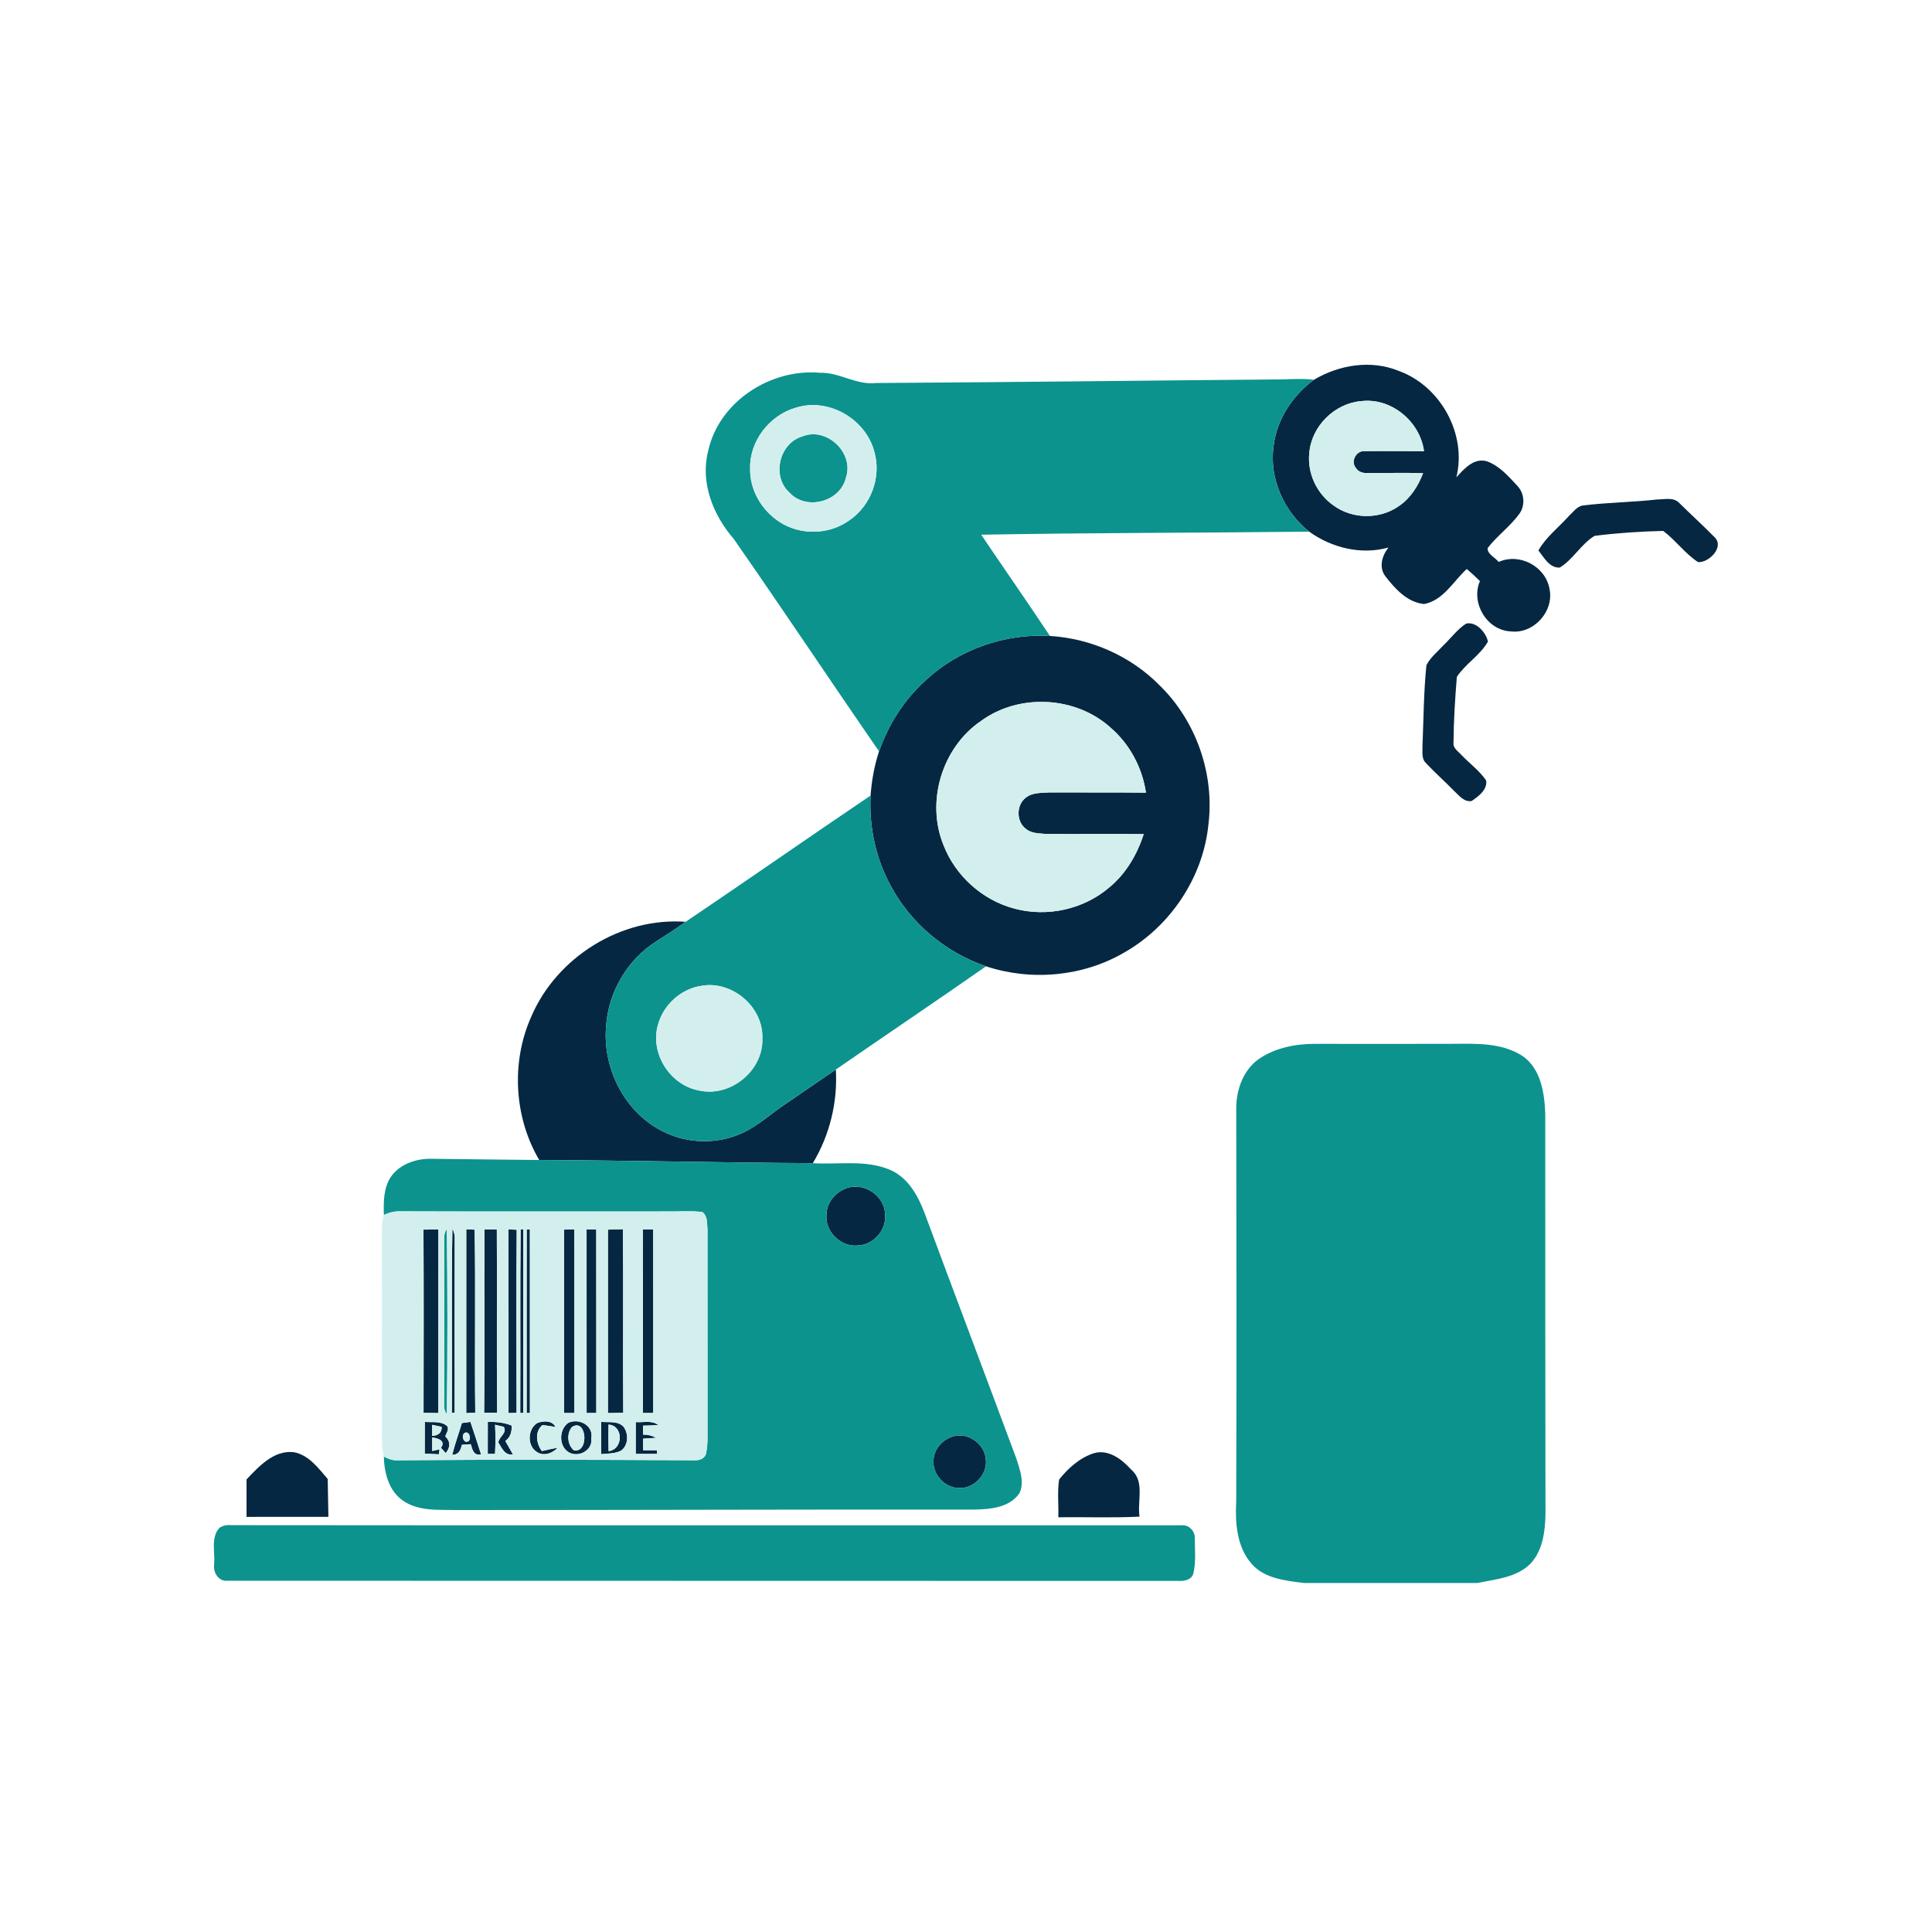 <svg width="155" height="155" viewBox="0 0 155 155" fill="none" xmlns="http://www.w3.org/2000/svg">
<g clip-path="url(#clip0_606_23338)">
<path d="M105.418 30.465C107.447 29.263 109.996 28.846 112.221 29.758C115.571 30.97 117.7 34.819 116.841 38.295C117.47 37.608 118.266 36.688 119.317 37.017C120.305 37.383 121.03 38.217 121.729 38.974C122.298 39.565 122.381 40.525 121.911 41.2C121.174 42.222 120.123 42.97 119.352 43.965C119.302 44.455 119.959 44.725 120.234 45.084C121.904 44.331 123.995 45.438 124.309 47.234C124.71 49.027 123.043 50.883 121.209 50.656C119.287 50.575 117.978 48.365 118.731 46.617C118.39 46.279 118.039 45.953 117.673 45.647C116.599 46.632 115.793 48.171 114.255 48.459C112.913 48.332 111.936 47.251 111.16 46.251C110.594 45.531 110.872 44.581 111.39 43.927C109.215 44.539 106.843 43.955 105.034 42.654C103.011 41.043 101.809 38.383 102.175 35.794C102.428 33.65 103.701 31.733 105.418 30.465ZM105.042 36.342C104.863 37.969 105.653 39.631 106.995 40.558C108.5 41.664 110.693 41.682 112.219 40.608C113.156 39.98 113.772 38.999 114.171 37.964C112.689 37.913 111.203 37.959 109.72 37.949C109.349 37.979 108.963 37.855 108.765 37.522C108.344 37.014 108.811 36.138 109.47 36.196C111.062 36.168 112.653 36.203 114.245 36.199C113.931 33.822 111.623 31.887 109.205 32.182C107.065 32.357 105.211 34.203 105.042 36.342Z" fill="#062741"/>
<path d="M126.981 40.553C128.969 40.31 130.975 40.295 132.963 40.071C133.546 40.068 134.266 39.868 134.721 40.351C135.656 41.27 136.626 42.157 137.55 43.091C138.379 43.882 137.093 45.165 136.234 45.097C135.178 44.41 134.438 43.344 133.435 42.594C131.604 42.639 129.752 42.758 127.931 42.99C126.85 43.642 126.221 44.874 125.137 45.536C124.306 45.579 123.869 44.72 123.422 44.16C124.043 43.074 125.056 42.306 125.88 41.384C126.216 41.081 126.504 40.636 126.981 40.553Z" fill="#062741"/>
<path d="M117.612 50.037C118.395 49.822 119.224 50.732 119.375 51.477C118.741 52.578 117.579 53.25 116.879 54.301C116.735 56.051 116.627 57.809 116.612 59.564C116.548 60.027 116.998 60.282 117.261 60.585C117.912 61.259 118.691 61.83 119.226 62.608C119.357 63.35 118.607 63.896 118.064 64.265C117.453 64.368 117.071 63.823 116.672 63.467C115.927 62.699 115.121 61.992 114.391 61.211C114.022 60.852 114.141 60.302 114.123 59.845C114.212 57.685 114.217 55.518 114.439 53.371C114.755 52.74 115.331 52.29 115.801 51.775C116.404 51.199 116.907 50.502 117.612 50.037Z" fill="#062741"/>
<path d="M74.209 54.627C76.871 52.116 80.587 50.813 84.235 51.022C87.526 51.222 90.739 52.644 93.051 55.003C95.958 57.847 97.439 62.067 96.954 66.104C96.542 70.367 93.909 74.307 90.196 76.419C86.882 78.354 82.742 78.727 79.107 77.525C75.861 76.419 73.049 74.067 71.442 71.031C70.25 68.839 69.717 66.316 69.843 63.828C69.932 62.623 70.147 61.426 70.525 60.279C71.273 58.132 72.526 56.162 74.209 54.627ZM78.697 57.847C75.578 59.974 74.267 64.305 75.696 67.803C76.651 70.274 78.829 72.226 81.393 72.898C84.012 73.603 86.95 72.959 89.009 71.183C90.34 70.084 91.232 68.549 91.757 66.919C89.145 66.894 86.531 66.927 83.919 66.907C83.378 66.854 82.759 66.874 82.317 66.508C81.522 65.934 81.516 64.573 82.305 63.992C82.825 63.568 83.555 63.621 84.187 63.575C86.771 63.588 89.355 63.563 91.937 63.593C91.644 61.595 90.641 59.711 89.112 58.39C86.308 55.841 81.751 55.606 78.697 57.847Z" fill="#062741"/>
<path d="M42.627 81.551C44.668 76.793 49.824 73.567 55.008 73.956C54.24 74.502 53.452 75.017 52.658 75.522C50.355 76.967 48.829 79.553 48.632 82.258C48.324 85.479 49.902 88.861 52.717 90.52C54.891 91.834 57.771 91.915 59.997 90.674C61.01 90.124 61.874 89.353 62.821 88.707C64.233 87.742 65.64 86.767 67.057 85.807C67.214 88.424 66.564 91.073 65.211 93.319C57.892 93.278 50.577 93.099 43.261 93.064C41.233 89.621 40.993 85.196 42.627 81.551Z" fill="#062741"/>
<path d="M67.878 95.339C69.285 94.801 70.98 95.92 71.008 97.423C71.144 98.671 70.066 99.896 68.815 99.921C67.461 100.078 66.16 98.792 66.309 97.436C66.307 96.491 67.024 95.66 67.878 95.339Z" fill="#062741"/>
<path d="M33.975 98.648C34.374 98.643 34.771 98.638 35.17 98.636C35.168 103.546 35.17 108.456 35.168 113.366C34.774 113.361 34.377 113.356 33.98 113.351C33.99 108.448 33.998 103.548 33.975 98.648Z" fill="#062741"/>
<path d="M36.294 98.57C36.441 98.853 36.502 99.153 36.481 99.472C36.476 104.094 36.469 108.716 36.479 113.338L36.246 113.343C36.294 108.42 36.203 103.493 36.294 98.57Z" fill="#062741"/>
<path d="M37.408 98.618C37.578 98.626 37.911 98.646 38.08 98.656C38.166 103.546 38.07 108.441 38.128 113.333C37.946 113.343 37.588 113.361 37.406 113.371C37.408 108.453 37.403 103.536 37.408 98.618Z" fill="#062741"/>
<path d="M38.841 113.336C38.899 108.436 38.836 103.536 38.873 98.633C39.118 98.633 39.614 98.633 39.859 98.633C39.889 103.536 39.836 108.441 39.886 113.343C39.538 113.341 39.189 113.341 38.841 113.336Z" fill="#062741"/>
<path d="M40.791 98.63C40.958 98.638 41.291 98.653 41.455 98.661C41.415 103.556 41.443 108.453 41.443 113.351C41.281 113.353 40.958 113.361 40.798 113.366C40.793 108.453 40.806 103.543 40.791 98.63Z" fill="#062741"/>
<path d="M41.771 98.63H41.986C41.975 103.538 41.981 108.443 41.981 113.351L41.738 113.361C41.763 108.451 41.715 103.541 41.771 98.63Z" fill="#062741"/>
<path d="M42.256 98.641L42.511 98.636C42.516 103.543 42.514 108.451 42.514 113.361L42.253 113.366C42.253 108.458 42.246 103.548 42.256 98.641Z" fill="#062741"/>
<path d="M45.254 98.646C45.462 98.643 45.873 98.641 46.078 98.638C46.086 103.546 46.08 108.453 46.08 113.361C45.873 113.361 45.462 113.361 45.254 113.361C45.254 108.456 45.254 103.551 45.254 98.646Z" fill="#062741"/>
<path d="M47.06 98.643C47.255 98.643 47.642 98.641 47.836 98.641C47.844 103.546 47.836 108.453 47.839 113.361C47.644 113.361 47.258 113.363 47.063 113.363C47.06 108.456 47.063 103.551 47.06 98.643Z" fill="#062741"/>
<path d="M48.771 98.651C49.172 98.641 49.574 98.63 49.978 98.618C50.019 103.525 49.966 108.436 50.003 113.343C49.592 113.353 49.18 113.361 48.771 113.368C48.771 108.463 48.768 103.556 48.771 98.651Z" fill="#062741"/>
<path d="M51.585 98.641C51.789 98.641 52.199 98.641 52.403 98.641C52.411 103.548 52.403 108.453 52.406 113.361C52.199 113.361 51.787 113.361 51.58 113.361C51.582 108.456 51.575 103.548 51.585 98.641Z" fill="#062741"/>
<path d="M34.081 114.076C34.688 114.134 35.405 113.97 35.895 114.432C36.042 114.715 35.792 114.977 35.726 115.248C36.155 115.619 36.13 116.157 35.756 116.576C35.625 116.437 35.499 116.298 35.375 116.154C35.797 115.589 35.12 115.376 34.673 115.326C34.673 115.687 34.673 116.046 34.675 116.409L35.266 116.276C35.254 116.377 35.226 116.576 35.211 116.677C34.928 116.662 34.359 116.634 34.076 116.619C34.079 115.773 34.079 114.924 34.081 114.076ZM34.665 114.311C34.667 114.53 34.673 114.975 34.673 115.197C35.142 115.177 35.446 114.957 35.438 114.475C35.243 114.432 34.859 114.351 34.665 114.311Z" fill="#062741"/>
<path d="M37.055 114.169C37.227 114.146 37.57 114.101 37.742 114.076C38.03 114.942 38.323 115.806 38.593 116.68C37.992 116.814 37.901 116.296 37.767 115.864C37.588 115.877 37.231 115.902 37.055 115.912C36.964 116.336 36.8 116.72 36.279 116.718C36.494 115.854 36.802 115.02 37.055 114.169ZM37.252 114.977C36.971 115.202 37.229 115.877 37.6 115.611C37.853 115.389 37.605 114.737 37.252 114.977Z" fill="#062741"/>
<path d="M39.134 114.076C39.783 114.068 40.437 114.114 41.043 114.369C41.081 114.859 40.955 115.306 40.541 115.604C40.745 115.96 40.95 116.319 41.15 116.68C40.495 116.798 40.263 116.169 39.982 115.727C40.028 115.255 40.712 114.977 40.417 114.472C40.243 114.432 39.894 114.348 39.717 114.305C39.758 115.086 39.755 115.864 39.715 116.644C39.568 116.644 39.275 116.639 39.131 116.639C39.131 115.783 39.131 114.929 39.134 114.076Z" fill="#062741"/>
<path d="M43.097 114.169C43.572 113.977 44.31 113.939 44.567 114.482C44.219 114.432 43.87 114.364 43.519 114.331C42.877 114.869 43.024 115.801 43.471 116.414C43.893 116.321 44.312 116.217 44.739 116.157C44.332 116.581 43.66 116.846 43.12 116.521C42.279 116.046 42.301 114.672 43.097 114.169Z" fill="#062741"/>
<path d="M45.603 114.144C46.464 113.76 47.632 114.356 47.44 115.397C47.576 116.354 46.411 116.968 45.633 116.518C44.81 116.023 44.83 114.677 45.603 114.144ZM45.894 114.482C45.436 115.005 45.515 115.93 46.053 116.367C47.3 116.548 47.058 113.735 45.894 114.482Z" fill="#062741"/>
<path d="M48.228 114.073C48.829 114.136 49.564 113.97 50.026 114.465C50.446 115.028 50.42 115.95 49.829 116.384C49.339 116.637 48.761 116.606 48.225 116.665C48.225 115.801 48.225 114.937 48.228 114.073ZM48.821 114.29C48.811 115 48.811 115.71 48.824 116.42C50.016 116.291 50.034 114.369 48.821 114.29Z" fill="#062741"/>
<path d="M51.006 114.091C51.602 114.144 52.3 113.919 52.812 114.328C52.406 114.356 51.999 114.371 51.592 114.376C51.592 114.556 51.595 114.917 51.595 115.096C51.969 115.088 52.317 115.174 52.636 115.354C52.373 115.371 51.853 115.404 51.592 115.422C51.592 115.73 51.597 116.041 51.6 116.349C51.969 116.349 52.338 116.349 52.706 116.351L52.714 116.642C52.143 116.642 51.572 116.642 51.004 116.642C51.004 115.791 51.004 114.942 51.006 114.091Z" fill="#062741"/>
<path d="M76.431 115.25C77.654 114.846 79.043 115.869 79.094 117.132C79.22 118.342 78.061 119.509 76.848 119.375C75.739 119.332 74.782 118.231 74.896 117.127C74.931 116.253 75.613 115.495 76.431 115.25Z" fill="#062741"/>
<path d="M19.779 118.69C20.776 117.642 21.964 116.334 23.553 116.503C24.765 116.715 25.538 117.783 26.291 118.655C26.306 119.668 26.326 120.681 26.347 121.693C24.156 121.698 21.969 121.696 19.779 121.696C19.779 120.693 19.779 119.69 19.779 118.69Z" fill="#062741"/>
<path d="M84.972 118.698C85.697 117.789 86.619 116.96 87.743 116.591C88.931 116.24 90.009 117.074 90.754 117.907C91.874 118.844 91.219 120.423 91.424 121.676C89.254 121.787 87.079 121.698 84.906 121.726C84.942 120.716 84.816 119.695 84.972 118.698Z" fill="#062741"/>
<path d="M56.814 36.181C57.678 32.223 61.816 29.556 65.769 29.907C67.348 29.854 68.717 30.922 70.301 30.728C81.163 30.665 92.025 30.528 102.887 30.437C103.731 30.412 104.577 30.364 105.418 30.465C103.701 31.733 102.428 33.65 102.175 35.794C101.809 38.383 103.011 41.043 105.034 42.654C96.264 42.755 87.491 42.738 78.718 42.899C80.552 45.612 82.423 48.297 84.235 51.022C80.587 50.813 76.871 52.116 74.209 54.627C72.526 56.162 71.273 58.132 70.525 60.279C66.61 54.614 62.798 48.88 58.862 43.23C57.205 41.326 56.167 38.709 56.814 36.181ZM63.869 32.703C61.755 33.294 60.123 35.373 60.181 37.59C60.141 39.295 61.098 40.932 62.513 41.854C64.18 42.97 66.532 42.922 68.151 41.737C69.874 40.56 70.722 38.282 70.152 36.269C69.482 33.632 66.494 31.882 63.869 32.703Z" fill="#0C938E"/>
<path d="M64.377 35.009C66.327 34.223 68.55 36.337 67.868 38.323C67.413 40.27 64.672 40.997 63.326 39.51C61.886 38.199 62.515 35.554 64.377 35.009Z" fill="#0C938E"/>
<path d="M55.008 73.956C59.971 70.61 64.88 67.174 69.843 63.828C69.717 66.316 70.25 68.839 71.442 71.031C73.049 74.067 75.861 76.419 79.107 77.525C75.113 80.316 71.066 83.036 67.057 85.807C65.64 86.767 64.233 87.742 62.821 88.707C61.874 89.353 61.01 90.124 59.997 90.674C57.771 91.915 54.891 91.834 52.717 90.52C49.902 88.861 48.324 85.479 48.632 82.258C48.829 79.553 50.355 76.967 52.658 75.522C53.452 75.017 54.24 74.502 55.008 73.956ZM56.23 79.099C54.614 79.349 53.237 80.612 52.797 82.178C52.115 84.469 53.727 87.045 56.061 87.482C58.585 88.073 61.267 85.893 61.161 83.296C61.252 80.773 58.706 78.621 56.23 79.099Z" fill="#0C938E"/>
<path d="M101.005 84.953C102.291 84.072 103.89 83.756 105.426 83.746C109.129 83.754 112.833 83.751 116.536 83.744C118.435 83.726 120.507 83.642 122.164 84.731C123.627 85.754 123.917 87.712 123.973 89.371C123.962 100.065 123.98 110.757 123.99 121.451C123.968 122.84 123.781 124.368 122.803 125.434C121.681 126.571 120.009 126.694 118.534 127H104.618C103.14 126.813 101.452 126.656 100.407 125.454C99.212 124.08 99.091 122.171 99.179 120.435C99.214 109.908 99.199 99.381 99.181 88.856C99.197 87.383 99.76 85.822 101.005 84.953Z" fill="#0C938E"/>
<path d="M31.361 94.412C32.096 93.362 33.435 92.93 34.673 92.968C37.537 93.008 40.399 93.033 43.261 93.064C50.577 93.099 57.892 93.278 65.21 93.319C67.267 93.45 69.439 93.021 71.394 93.849C72.844 94.458 73.653 95.93 74.181 97.332C76.623 103.912 79.107 110.474 81.552 117.051C81.82 117.922 82.216 118.92 81.784 119.802C80.984 120.963 79.438 121.087 78.149 121.11C64.329 121.095 50.511 121.15 36.691 121.148C35.203 121.11 33.528 121.279 32.258 120.342C31.171 119.546 30.828 118.132 30.793 116.854C31.131 117.036 31.495 117.182 31.889 117.155C39.811 117.089 47.733 117.109 55.654 117.155C56.046 117.185 56.513 117.059 56.639 116.637C56.819 115.813 56.753 114.962 56.763 114.124C56.756 108.981 56.768 103.839 56.761 98.696C56.71 98.201 56.799 97.577 56.352 97.239C55.447 97.125 54.535 97.206 53.628 97.193C46.467 97.191 39.305 97.209 32.144 97.183C31.674 97.163 31.214 97.272 30.797 97.479C30.765 96.441 30.762 95.309 31.361 94.412ZM67.878 95.339C67.024 95.66 66.307 96.491 66.309 97.436C66.16 98.792 67.461 100.078 68.815 99.921C70.066 99.896 71.144 98.671 71.008 97.423C70.98 95.92 69.285 94.801 67.878 95.339ZM76.431 115.25C75.613 115.495 74.931 116.253 74.896 117.127C74.782 118.231 75.739 119.332 76.848 119.375C78.061 119.509 79.22 118.342 79.094 117.132C79.043 115.869 77.654 114.846 76.431 115.25Z" fill="#0C938E"/>
<path d="M35.635 99.464C35.61 99.146 35.681 98.85 35.85 98.582C35.91 103.543 35.908 108.511 35.852 113.472C35.673 113.214 35.602 112.929 35.633 112.618C35.645 108.234 35.643 103.849 35.635 99.464Z" fill="#0C938E"/>
<path d="M17.604 122.577C17.872 122.398 18.175 122.325 18.506 122.36C43.941 122.388 69.379 122.365 94.814 122.37C95.418 122.32 95.905 122.873 95.855 123.461C95.865 124.378 95.953 125.318 95.746 126.217C95.617 126.747 95.013 126.859 94.549 126.833C69.126 126.818 43.703 126.833 18.281 126.818C17.53 126.901 17.083 126.161 17.182 125.49C17.263 124.535 16.894 123.353 17.604 122.577Z" fill="#0C938E"/>
<path d="M105.042 36.342C105.211 34.203 107.065 32.357 109.205 32.182C111.623 31.887 113.931 33.822 114.245 36.198C112.653 36.203 111.062 36.168 109.47 36.196C108.811 36.138 108.344 37.014 108.765 37.522C108.963 37.855 109.349 37.979 109.72 37.949C111.203 37.959 112.689 37.913 114.171 37.964C113.772 38.999 113.156 39.98 112.219 40.608C110.693 41.682 108.5 41.664 106.995 40.558C105.653 39.631 104.863 37.969 105.042 36.342Z" fill="#D2EFEE"/>
<path d="M63.869 32.703C66.494 31.882 69.482 33.632 70.152 36.269C70.722 38.282 69.874 40.56 68.151 41.737C66.532 42.922 64.18 42.97 62.513 41.854C61.098 40.932 60.141 39.295 60.181 37.59C60.123 35.373 61.755 33.294 63.869 32.703ZM64.377 35.009C62.515 35.554 61.886 38.199 63.326 39.51C64.672 40.997 67.413 40.27 67.868 38.323C68.55 36.337 66.327 34.223 64.377 35.009Z" fill="#D2EFEE"/>
<path d="M78.697 57.847C81.751 55.606 86.308 55.841 89.112 58.39C90.641 59.711 91.644 61.595 91.937 63.593C89.355 63.563 86.771 63.588 84.187 63.575C83.555 63.621 82.825 63.568 82.305 63.992C81.516 64.573 81.522 65.934 82.317 66.508C82.759 66.874 83.378 66.854 83.919 66.907C86.531 66.927 89.145 66.894 91.757 66.919C91.232 68.549 90.34 70.084 89.009 71.183C86.95 72.959 84.012 73.603 81.393 72.898C78.829 72.226 76.651 70.274 75.696 67.803C74.267 64.305 75.578 59.974 78.697 57.847Z" fill="#D2EFEE"/>
<path d="M56.23 79.099C58.706 78.621 61.252 80.773 61.161 83.297C61.267 85.893 58.585 88.073 56.061 87.482C53.727 87.045 52.115 84.469 52.797 82.178C53.237 80.612 54.614 79.349 56.23 79.099Z" fill="#D2EFEE"/>
<path d="M30.797 97.479C31.214 97.272 31.674 97.163 32.144 97.183C39.305 97.209 46.467 97.191 53.628 97.193C54.535 97.206 55.447 97.125 56.352 97.239C56.799 97.577 56.71 98.201 56.761 98.696C56.768 103.839 56.756 108.981 56.763 114.124C56.753 114.962 56.819 115.813 56.639 116.637C56.513 117.059 56.046 117.185 55.654 117.155C47.733 117.109 39.811 117.089 31.889 117.155C31.495 117.182 31.131 117.036 30.793 116.854C30.686 116.455 30.643 116.043 30.641 115.631C30.654 109.994 30.641 104.356 30.638 98.719C30.638 98.3 30.674 97.88 30.797 97.479ZM33.975 98.648C33.998 103.548 33.99 108.448 33.98 113.351C34.377 113.356 34.774 113.361 35.168 113.366C35.17 108.456 35.168 103.546 35.17 98.636C34.771 98.638 34.374 98.643 33.975 98.648ZM35.635 99.464C35.643 103.849 35.645 108.234 35.633 112.618C35.602 112.929 35.673 113.214 35.852 113.472C35.908 108.511 35.91 103.543 35.85 98.582C35.681 98.85 35.61 99.146 35.635 99.464ZM36.294 98.57C36.203 103.493 36.294 108.42 36.246 113.343L36.479 113.338C36.469 108.716 36.476 104.094 36.481 99.472C36.502 99.153 36.441 98.853 36.294 98.57ZM37.408 98.618C37.403 103.536 37.408 108.453 37.406 113.371C37.588 113.361 37.946 113.343 38.128 113.333C38.07 108.441 38.166 103.546 38.08 98.656C37.911 98.646 37.578 98.626 37.408 98.618ZM38.841 113.336C39.189 113.341 39.538 113.341 39.886 113.343C39.836 108.441 39.889 103.536 39.859 98.633C39.614 98.633 39.118 98.633 38.873 98.633C38.836 103.536 38.899 108.436 38.841 113.336ZM40.791 98.63C40.806 103.543 40.793 108.453 40.798 113.366C40.958 113.361 41.281 113.353 41.443 113.351C41.443 108.453 41.415 103.556 41.455 98.661C41.291 98.653 40.958 98.638 40.791 98.63ZM41.771 98.63C41.715 103.541 41.763 108.451 41.738 113.361L41.981 113.351C41.981 108.443 41.975 103.538 41.986 98.63H41.771ZM42.256 98.641C42.246 103.548 42.253 108.458 42.253 113.366L42.514 113.361C42.514 108.451 42.516 103.543 42.511 98.636L42.256 98.641ZM45.254 98.646C45.254 103.551 45.254 108.456 45.254 113.361C45.462 113.361 45.873 113.361 46.08 113.361C46.08 108.453 46.086 103.546 46.078 98.638C45.873 98.641 45.462 98.643 45.254 98.646ZM47.06 98.643C47.063 103.551 47.06 108.456 47.063 113.363C47.258 113.363 47.644 113.361 47.839 113.361C47.836 108.453 47.844 103.546 47.836 98.641C47.642 98.641 47.255 98.643 47.06 98.643ZM48.771 98.651C48.768 103.556 48.771 108.463 48.771 113.368C49.18 113.361 49.592 113.353 50.003 113.343C49.966 108.436 50.019 103.525 49.978 98.618C49.574 98.63 49.172 98.641 48.771 98.651ZM51.585 98.641C51.575 103.548 51.582 108.456 51.58 113.361C51.787 113.361 52.199 113.361 52.406 113.361C52.403 108.453 52.411 103.548 52.403 98.641C52.199 98.641 51.789 98.641 51.585 98.641ZM34.081 114.076C34.079 114.924 34.079 115.773 34.076 116.619C34.359 116.634 34.928 116.662 35.211 116.677C35.226 116.576 35.254 116.377 35.266 116.276L34.675 116.409C34.673 116.046 34.673 115.687 34.673 115.326C35.12 115.376 35.797 115.589 35.375 116.154C35.499 116.298 35.625 116.437 35.756 116.576C36.13 116.157 36.155 115.619 35.726 115.248C35.792 114.977 36.042 114.715 35.895 114.432C35.405 113.97 34.688 114.134 34.081 114.076ZM37.055 114.169C36.802 115.02 36.494 115.854 36.279 116.718C36.8 116.72 36.964 116.336 37.055 115.912C37.231 115.902 37.588 115.877 37.767 115.864C37.901 116.296 37.992 116.814 38.593 116.68C38.323 115.806 38.03 114.942 37.742 114.076C37.57 114.101 37.227 114.146 37.055 114.169ZM39.134 114.076C39.131 114.929 39.131 115.783 39.131 116.639C39.275 116.639 39.568 116.644 39.715 116.644C39.755 115.864 39.758 115.086 39.717 114.305C39.894 114.348 40.243 114.432 40.417 114.472C40.712 114.977 40.028 115.255 39.982 115.727C40.263 116.169 40.495 116.798 41.15 116.68C40.95 116.319 40.745 115.96 40.541 115.604C40.955 115.306 41.081 114.859 41.043 114.369C40.437 114.114 39.783 114.068 39.134 114.076ZM43.097 114.169C42.301 114.672 42.279 116.046 43.12 116.521C43.66 116.846 44.332 116.581 44.739 116.157C44.312 116.217 43.893 116.321 43.471 116.414C43.024 115.801 42.877 114.869 43.519 114.331C43.87 114.364 44.219 114.432 44.567 114.482C44.31 113.939 43.572 113.977 43.097 114.169ZM45.603 114.144C44.83 114.677 44.81 116.023 45.633 116.518C46.411 116.968 47.576 116.354 47.44 115.397C47.631 114.356 46.464 113.76 45.603 114.144ZM48.228 114.073C48.225 114.937 48.225 115.801 48.225 116.665C48.761 116.606 49.339 116.637 49.829 116.384C50.42 115.95 50.446 115.028 50.026 114.465C49.564 113.97 48.829 114.136 48.228 114.073ZM51.006 114.091C51.004 114.942 51.004 115.791 51.004 116.642C51.572 116.642 52.143 116.642 52.714 116.642L52.706 116.351C52.338 116.349 51.969 116.349 51.6 116.349C51.597 116.041 51.592 115.73 51.592 115.422C51.853 115.404 52.373 115.371 52.636 115.354C52.317 115.174 51.969 115.088 51.595 115.096C51.595 114.917 51.592 114.556 51.592 114.376C51.999 114.371 52.406 114.356 52.812 114.328C52.3 113.919 51.602 114.144 51.006 114.091Z" fill="#D2EFEE"/>
<path d="M34.665 114.311C34.859 114.351 35.243 114.432 35.438 114.475C35.446 114.957 35.142 115.177 34.673 115.197C34.673 114.975 34.667 114.53 34.665 114.311Z" fill="#D2EFEE"/>
<path d="M45.894 114.482C47.058 113.735 47.3 116.548 46.053 116.366C45.515 115.93 45.436 115.005 45.894 114.482Z" fill="#D2EFEE"/>
<path d="M48.821 114.29C50.034 114.369 50.016 116.291 48.824 116.42C48.811 115.71 48.811 115 48.821 114.29Z" fill="#D2EFEE"/>
<path d="M37.252 114.977C37.605 114.737 37.853 115.389 37.6 115.611C37.229 115.876 36.971 115.202 37.252 114.977Z" fill="#D2EFEE"/>
</g>
<defs>
<clipPath id="clip0_606_23338">
<rect width="121" height="98" fill="white" transform="translate(17 29)"/>
</clipPath>
</defs>
</svg>
